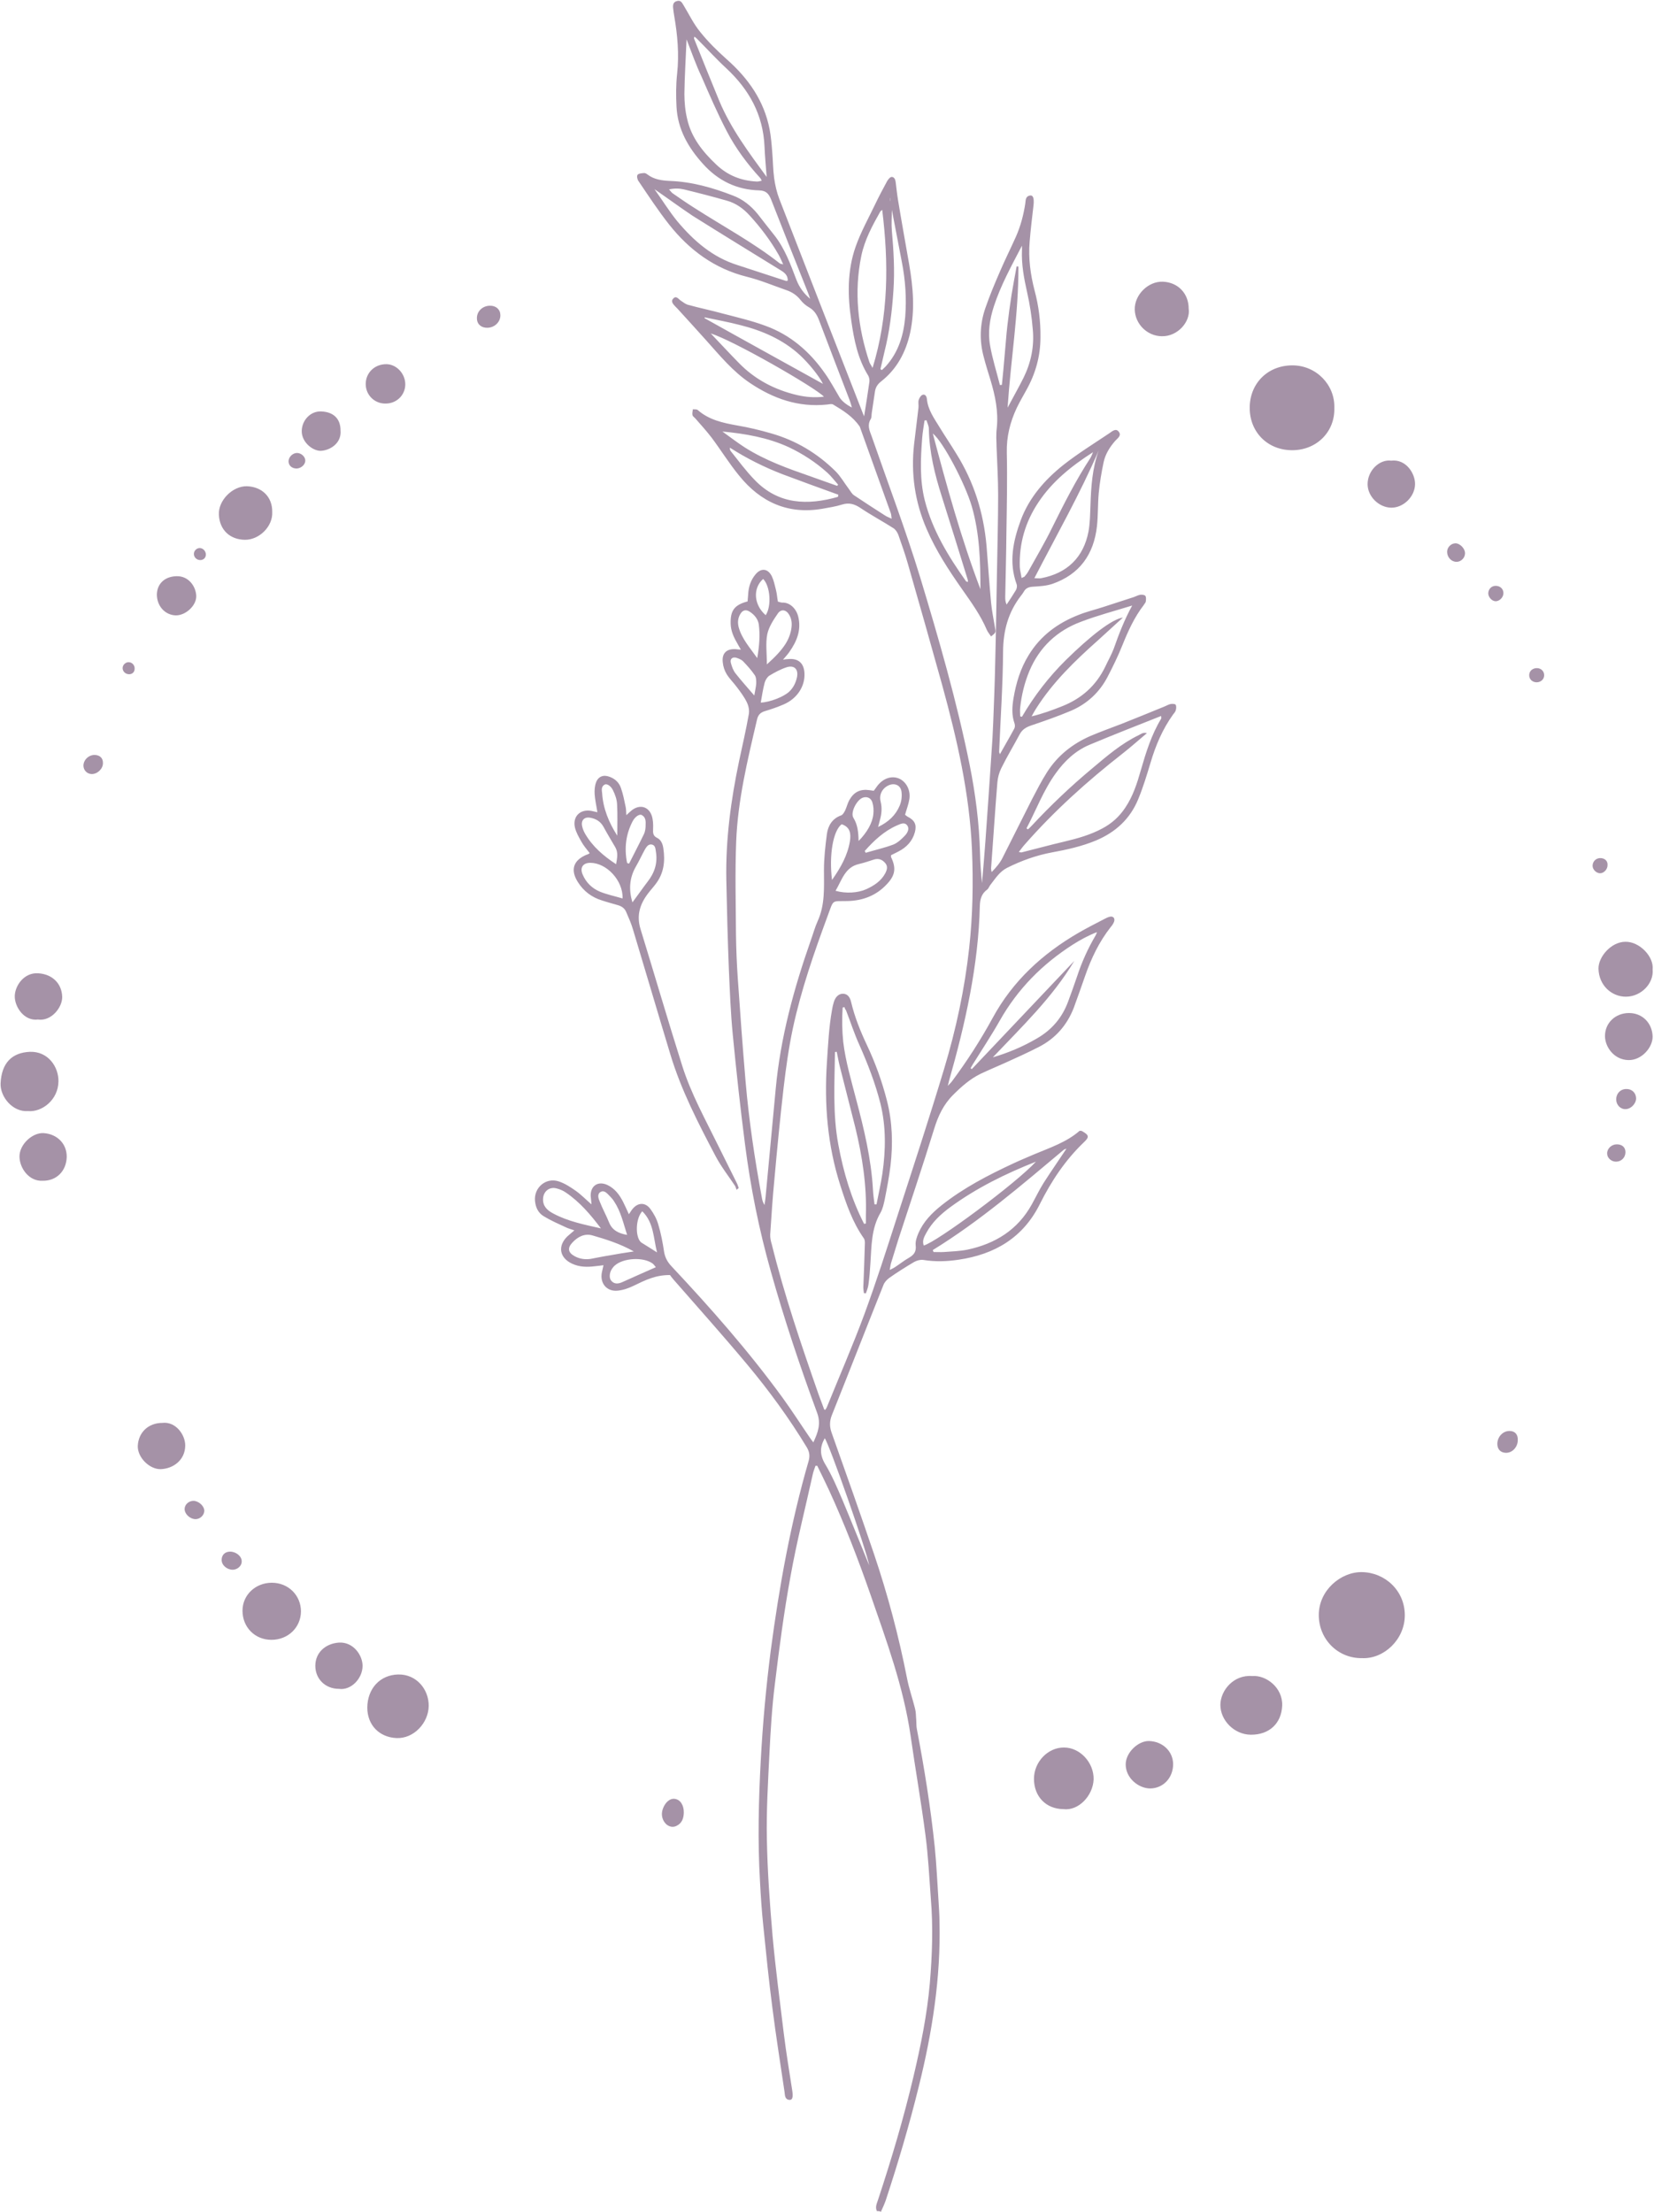 <?xml version="1.0" encoding="UTF-8" standalone="no"?><svg xmlns="http://www.w3.org/2000/svg" xmlns:xlink="http://www.w3.org/1999/xlink" fill="#a592a7" height="1123.6" preserveAspectRatio="xMidYMid meet" version="1" viewBox="-0.3 -0.1 840.3 1123.6" width="840.3" zoomAndPan="magnify"><g id="change1_1"><path d="M445.2,1123.1c-1-2.1,0-3.9,0.6-5.8c6.8-20.6,13-41.4,18-62.6c3.7-15.7,6.9-31.4,8.3-47.4c1.2-14.3,1.7-28.6,0.5-43 c-0.8-10.7-1.3-21.4-2.7-32c-2.2-17-5.2-33.9-7.6-50.8c-3.6-24.7-12.2-48-20.3-71.4c-6.3-18.1-13.2-36-21.2-53.4 c-1.9-4.1-3.9-8.1-5.9-12.2c-0.3,0-0.6,0-0.9,0c-0.5,1.5-1.1,2.9-1.4,4.4c-3.8,17.2-8.2,34.4-11.3,51.8c-3.3,18-5.7,36.2-7.9,54.4 c-1.5,11.8-2.2,23.7-2.8,35.6c-0.7,14.4-1.6,28.9-1.3,43.4c0.3,16.5,1.5,32.9,2.9,49.3c1.5,16.5,3.7,33,5.7,49.5 c1.2,9.7,2.8,19.3,4.3,29c0.5,3.3,0.1,4.8-1.4,4.7c-2.4-0.2-2.3-2.3-2.5-3.9c-2.1-14.3-4.4-28.6-6.2-42.9 c-1.8-13.8-3.2-27.7-4.6-41.5c-0.8-7.6-1.3-15.2-1.7-22.8c-1.2-20.5-0.7-41,0.4-61.4c1-18.7,2.7-37.4,5.1-56 c4.3-32.4,10.1-64.6,19.2-96c0.7-2.5,0.5-4.5-0.8-6.8c-9-14.9-19.3-29-30.5-42.4c-12.2-14.6-24.9-28.8-37.4-43.1 c-0.8-0.9-1.5-1.9-1.7-2.2c-7.4-0.1-12.8,2.7-18.4,5.4c-2.5,1.2-5.2,2.2-8,2.5c-5.7,0.7-9.4-3.7-8.2-9.4c0.2-1,0.5-2,0.8-3.5 c-1.7,0.2-3,0.4-4.2,0.5c-4,0.5-8,0.5-11.8-1.3c-6.4-3-7.4-9-2.3-13.9c1-0.9,2-1.7,3.5-3c-1.6-0.6-3-0.9-4.2-1.5 c-3.9-1.8-7.8-3.5-11.4-5.7c-2.8-1.7-4.1-4.5-4.4-7.8c-0.6-6.7,5.5-12,12-9.9c3.1,1,6,2.9,8.7,4.8c2.7,1.9,5,4.3,8,6.9 c-0.1-1.7-0.3-3-0.4-4.2c-0.2-5.3,3.8-7.9,8.6-5.6c3.7,1.8,6,4.9,7.8,8.4c1,2,1.9,4,3,6.4c0.8-1.1,1.2-1.9,1.8-2.6 c2.7-3.4,6.5-3.6,9.1-0.1c1.7,2.3,3.2,5,4,7.8c1.4,4.6,2.3,9.4,3,14.1c0.5,2.9,1.8,5.2,3.8,7.3c19.9,21.2,39.1,43,56.3,66.6 c4.8,6.6,9.2,13.5,13.8,20.2c0.5,0.8,1.1,1.5,1.9,2.6c2.4-5.1,4-9.5,1.9-15.1c-8.7-23.6-16.7-47.5-23.5-71.8 c-6-21.2-10.3-42.7-13.1-64.5c-2.4-18.5-4.4-37-6.2-55.5c-1.1-11.1-1.5-22.2-2-33.3c-0.6-15.1-1-30.2-1.3-45.4 c-0.4-20.5,2.3-40.6,6.5-60.6c1.7-7.9,3.5-15.7,4.9-23.6c0.4-2-0.1-4.4-1-6.2c-1.3-2.7-3.2-5.2-5-7.6c-1.7-2.3-3.7-4.2-5.2-6.6 c-1.1-1.8-1.8-3.9-2-6c-0.6-4.8,2.1-7.2,7-6.7c0.5,0.1,1,0.1,2.2,0.2c-0.9-1.5-1.5-2.6-2.1-3.7c-1.7-2.9-3-6-3.1-9.4 c-0.2-6.7,1.8-9.6,8.6-11.4c0.1-1.1,0.2-2.4,0.3-3.7c0.2-3.7,1.3-7.1,3.7-10c2.8-3.4,6.3-3.1,8.3,0.9c1,2.1,1.5,4.5,2.1,6.9 c0.5,1.9,0.6,3.9,1,6c0.9,0.2,1.5,0.5,2.1,0.5c4-0.2,7.2,3.1,8.2,7c1.7,6.8-0.6,12.6-4.5,18.1c-0.8,1.2-1.8,2.2-3.2,3.9 c1.3-0.2,1.9-0.3,2.6-0.3c5.2-0.5,8.1,2.1,8.3,7.3c0.3,6.6-3.8,12.8-10.5,15.7c-3.2,1.4-6.5,2.5-9.8,3.5c-2.2,0.7-3.3,2-3.8,4.2 c-4.8,20.5-9.8,41-10.6,62.1c-0.6,15.6-0.2,31.3-0.1,47c0.1,7.4,0.4,14.7,0.9,22.1c1.2,17.6,2.5,35.2,4,52.9 c1.7,19.6,4.6,39.1,8.2,58.5c0.2,1.3,0.5,2.6,1.4,4c0.2-1.6,0.5-3.1,0.6-4.7c1.7-18.1,3.4-36.3,5.1-54.4 c2.4-25.9,9.2-50.8,17.8-75.3c1.2-3.3,2.1-6.7,3.5-9.8c3.8-8.3,3.2-17.1,3.2-25.9c0-6.1,0.7-12.3,1.5-18.4c0.6-4.2,2.7-7.8,7.2-9.4 c0.9-0.3,1.6-1.6,2.1-2.6c0.8-1.7,1.2-3.6,2.1-5.2c2.4-4.2,5.6-5.7,10.4-5c0.6,0.1,1.3,0.2,2,0.3c0.7-0.9,1.3-1.8,1.9-2.6 c3-3.8,7.2-5.2,11-3.6c3.6,1.6,5.9,5.9,5.2,10.4c-0.4,2.6-1.4,5.1-2.2,8c0.4,0.2,0.8,0.7,1.4,1c3.5,1.8,4.6,4,3.6,7.8 c-1.2,4.5-4.2,7.7-8.3,9.8c-1.3,0.7-2.6,1.3-3.8,1.9c0,0.5-0.1,0.8,0,1c2.7,5.6,2.1,9.3-2.2,13.8c-5.3,5.7-12.1,8.3-19.8,8.5 c-8.4,0.2-7-1.1-10.2,7.5c-6.9,18.7-13.5,37.6-17.7,57.2c-2.1,9.9-3.5,20-4.7,30.2c-1.8,15.6-3.3,31.2-4.7,46.8 c-0.9,9.2-1.5,18.4-2.1,27.6c-0.1,1.7,0.3,3.5,0.8,5.1c6.4,25.9,15,51.1,23.8,76.3c0.9,2.5,1.9,5,2.8,7.5c0,0.1,0.2,0.1,0.5,0.3 c0.3-0.4,0.6-0.8,0.8-1.2c6.4-15.8,13.2-31.4,19.1-47.3c6.1-16.6,11.5-33.5,16.9-50.3c8-24.7,16.1-49.4,23.6-74.3 c6.1-20.2,10.5-40.7,12.8-61.7c1.8-16.5,2.1-33.1,1.4-49.7c-1.2-28.6-7.6-56.2-15.1-83.6c-5.7-20.5-11.5-41-17.4-61.5 c-1.4-5-3.2-10-4.9-14.9c-0.5-1.3-1.4-2.7-2.5-3.4c-5.5-3.5-11.3-6.6-16.8-10.3c-3-2-5.8-2.8-9.3-1.7c-3.2,1-6.5,1.5-9.8,2.1 c-17.6,3.1-31.6-3.3-42.5-16.8c-5-6.1-9.2-12.9-13.9-19.2c-2.6-3.4-5.5-6.6-8.3-9.8c-0.5-0.6-1.4-1.1-1.5-1.8 c-0.2-0.9,0.1-1.9,0.2-2.9c0.9,0.1,2-0.1,2.5,0.4c5.7,5,12.7,6.5,19.9,7.8c5.9,1,11.8,2.4,17.6,4.1c12.5,3.6,23.3,10.1,32.5,19.2 c2.6,2.6,4.5,6,6.7,8.9c0.9,1.2,1.6,2.6,2.7,3.3c5.2,3.5,10.5,6.9,15.8,10.3c0.9,0.6,1.9,0.9,3.3,1.6c-0.2-1.4-0.2-2.3-0.5-3 c-5.2-14.5-10.4-29-15.6-43.5c0-0.1-0.1-0.3-0.2-0.4c-3.4-5-8.4-8.1-13.4-11.1c-0.8-0.5-2.1-0.1-3.2,0c-14.5,1.5-27.2-3-39-10.9 c-8.8-5.9-15.4-14-22.4-21.8c-4.8-5.4-9.7-10.7-14.6-16.1c-0.3-0.3-0.6-0.6-0.9-0.9c-1.1-1.2-2.6-2.6-1.2-4.1c1.6-1.8,2.7,0.3,4,1.1 c1.2,0.8,2.4,1.8,3.8,2.1c5.8,1.6,11.7,2.8,17.5,4.4c7.2,1.9,14.6,3.6,21.6,6.2c12.7,4.6,22.6,13.2,30.3,24.3c2.7,3.8,4.9,8,7.3,12 c1,1.7,3.3,3.7,6.3,5.2c-0.4-1.4-0.7-2.5-1.1-3.6c-5.2-13.5-10.4-27-15.5-40.5c-1.1-2.9-2.4-5.2-5.2-6.8c-1.6-0.9-3.1-2.2-4.2-3.6 c-2-2.6-4.5-4.2-7.5-5.2c-6.6-2.3-13-5-19.8-6.7c-16.5-4.1-29.3-13.6-39.6-26.6c-5.5-7-10.5-14.6-15.5-22c-0.6-0.8-1-2.5-0.5-3.2 c0.5-0.7,2.1-0.8,3.2-0.9c0.6-0.1,1.3,0.3,1.8,0.7c3.4,2.6,7.3,3.1,11.4,3.3c11.1,0.4,21.7,3.4,32,7.4c5.1,1.9,9.3,5.3,12.7,9.5 c2.8,3.6,5.6,7.2,8.4,10.7c5.3,6.7,8.2,14.7,11.2,22.6c1.5,3.9,3.8,7,7,9.7c-0.4-1.1-0.7-2.1-1.1-3.1c-6.3-15.8-12.6-31.6-18.8-47.5 c-1.2-2.9-2.6-4.4-6-4.5c-11.4-0.3-20.9-4.9-28.6-13.5c-7.5-8.3-12.8-17.6-13.4-28.9c-0.3-5.6-0.3-11.3,0.3-16.8 c1.1-10,0.2-19.8-1.5-29.6c-0.2-1.2-0.4-2.4-0.5-3.6c-0.2-1.7-0.1-3.3,2-3.8c1.9-0.5,2.5,0.9,3.3,2.2c2.8,4.6,5.1,9.5,8.5,13.6 c4,5,8.6,9.5,13.4,13.8c11,9.7,19,21.1,21.8,35.6c0.7,3.7,1,7.4,1.3,11.2c0.4,4.5,0.4,9.1,1,13.6c0.5,3.5,1.3,7.1,2.6,10.5 c13.9,35.9,27.9,71.6,41.9,107.5c0.3,0.9,0.7,1.7,1.2,3c1-6.2,1.9-11.9,2.7-17.6c0.1-1-0.1-2.2-0.6-3.1c-5.3-8.5-7.2-18.1-8.6-27.8 c-1.9-12.7-2.1-25.5,2.2-37.7c2.6-7.4,6.5-14.4,9.9-21.5c1.9-4,4-7.9,6.1-11.8c0.5-0.8,1.3-1.9,2.1-2.1c1.4-0.2,2,1.1,2.2,2.3 c0.4,3.1,0.7,6.1,1.2,9.2c1.8,11,3.8,21.9,5.7,32.9c2,11.6,3,23.1,0.5,34.7c-2.2,9.9-6.7,18.4-14.7,24.7c-1.8,1.4-2.9,3-3.2,5.3 c-0.5,3.6-1.1,7.1-1.6,10.7c-0.2,1.1,0,2.3-0.5,3.1c-1.9,3.1-0.7,5.8,0.4,8.7c8.3,23.9,17.3,47.6,24.7,71.8 c9.5,31.4,18.6,63,25.1,95.1c3,14.9,4.9,29.9,5.3,45c0.1,5.1,0.5,10.1,1,15.2c0.6-7,1.2-13.9,1.7-20.9c1.1-15,2.1-29.9,3.1-44.9 c0.4-5.3,0.7-10.7,0.9-16c0.4-10,0.8-20.1,1-30.1c0.4-15.3,0.6-30.5,0.9-45.8c0.2-13.1,0.6-26.2,0.6-39.4c0-8.1-0.5-16.3-0.8-24.4 c-0.1-3.2-0.3-6.5,0.1-9.6c0.9-8.5-0.8-16.5-3.2-24.5c-1.2-3.9-2.4-7.7-3.4-11.6c-2.3-8.4-2-16.8,0.8-24.9c2.2-6.4,4.9-12.8,7.6-19 c2.5-5.8,5.3-11.4,7.9-17.2c2.4-5.4,3.9-11.1,4.8-17c0.2-1.7,0.1-3.7,2.5-4c1.5-0.2,2,1.5,1.7,4.7c-0.7,6.2-1.5,12.5-2,18.8 c-0.7,8.4,0.4,16.6,2.5,24.7c2.1,7.8,3.1,15.7,3,23.8c0,9.6-2.5,18.5-7.2,26.9c-1.6,2.9-3.3,5.8-4.8,8.9c-3.4,7.2-5.3,14.7-5.1,22.9 c0.3,13.5,0,27.1-0.2,40.6c-0.1,10.9-0.4,21.7-0.6,32.5c0,1.3,0,2.5,0.7,4c1.6-2.4,3.2-4.8,4.7-7.3c0.5-0.8,0.7-2.1,0.4-3 c-4.1-11.2-1.8-22,2.1-32.6c4.3-11.5,12.2-20.5,21.6-28c7.5-5.9,15.6-10.9,23.5-16.2c1.3-0.9,3.2-2.6,4.6-0.8c1.7,2-0.5,3.4-1.7,4.7 c-2.8,3.2-5,6.7-5.9,10.8c-1.1,5.2-2,10.5-2.5,15.8c-0.5,5.6-0.3,11.3-0.9,16.8c-1.6,14.3-8.8,24.5-22.7,29.3c-3,1-6.3,1.2-9.5,1.4 c-2.3,0.1-3.9,0.6-5,2.6c-0.4,0.7-0.9,1.4-1.4,2c-6.5,8.4-9,17.7-9.1,28.4c-0.1,17-1.3,34-2,51c0,0.2,0.2,0.5,0.4,1.1 c2.5-4.5,5-8.7,7.3-13c0.4-0.7,0.4-1.9,0.1-2.7c-1.5-4.2-1.2-8.4-0.5-12.7c1.3-7.7,3.5-15.1,7.7-21.9c6-9.9,14.9-16.4,25.5-20.5 c4-1.6,8.2-2.6,12.2-3.9c5.2-1.7,10.4-3.4,15.7-5.1c1.1-0.4,2.2-1,3.4-1.2c0.8-0.1,2.2,0.1,2.5,0.6c0.5,0.8,0.3,2,0.2,2.9 c-0.1,0.6-0.7,1.1-1,1.7c-4.8,6.2-8,13.3-10.9,20.5c-2.2,5.5-4.8,10.8-7.5,16c-4.1,7.9-10.4,13.7-18.5,17.2 c-6.6,2.8-13.5,5.2-20.3,7.5c-2.6,0.9-4.5,2-5.8,4.4c-3.1,5.8-6.5,11.4-9.4,17.3c-1.1,2.2-1.8,4.8-2,7.3 c-1.2,14.5-2.1,29.1-3.2,43.7c0,0.4,0.1,0.8,0.3,1.8c2.3-2.4,4.2-4.6,5.5-7.2c5-9.9,10-19.9,15-29.8c2.4-4.6,4.8-9.3,7.6-13.7 c5.4-8.5,13-14.5,22.2-18.5c5.2-2.2,10.5-4.1,15.7-6.1c7.3-2.9,14.7-5.9,22-8.9c1-0.4,1.9-1,3-1.2c0.8-0.1,2.2-0.1,2.5,0.4 c0.4,0.8,0.3,2,0,2.9c-0.2,0.7-0.8,1.4-1.3,2c-5.4,7.5-8.9,15.8-11.5,24.6c-1.9,6.3-3.8,12.6-6.3,18.6c-4.1,9.9-11.4,16.6-21.3,20.8 c-7.2,3-14.8,4.7-22.5,6.1c-8,1.5-15.5,4.2-22.7,7.8c-3.8,1.9-5.9,5.3-8.4,8.5c-0.7,0.8-1,2-1.8,2.6c-2.8,2-3.6,4.9-3.7,8.1 c-0.7,30.5-7.4,60-15.7,89.2c-0.1,0.5-0.2,1-0.6,2.4c1.1-1.2,1.8-1.8,2.2-2.4c7.6-10.2,14.5-20.9,20.6-32.1 c10.2-18.8,25.4-32.7,43.7-43.3c4.3-2.5,8.7-4.7,13.1-7c0.8-0.4,1.7-0.9,2.6-1.1c1.8-0.5,2.9,0.7,2.3,2.5c-0.4,1-1,1.9-1.7,2.7 c-5.9,7.5-9.9,15.9-13,24.8c-1.9,5.4-3.8,10.9-5.8,16.3c-3.4,8.7-9.2,15.4-17.5,19.7c-5.8,3-11.8,5.7-17.8,8.4 c-4,1.8-8.1,3.5-12.1,5.4c-5.3,2.6-9.7,6.5-13.9,10.7c-4.9,4.9-7.6,10.7-9.6,17.2c-5.8,18.8-12.1,37.5-18.2,56.2 c-1.3,4.1-2.5,8.2-3.8,12.3c-0.2,0.8-0.3,1.7-0.6,3.2c1.2-0.6,1.9-0.9,2.5-1.3c2.5-1.6,4.8-3.5,7.3-4.9c2.6-1.5,3.8-3.2,3.4-6.4 c-0.2-2,0.6-4.2,1.4-6.1c2.5-5.8,6.8-10.2,11.7-14.1c11.2-8.9,23.8-15.4,36.7-21.4c3.4-1.6,6.9-3,10.3-4.5c8.1-3.4,16.6-6.2,23.2-12 c0.6,0.1,0.9,0,1.1,0.1c3.7,2.1,4,3,1,5.8c-9.4,9-16.5,19.7-22.3,31.3c-8.5,17.1-22.9,25.6-41.3,28.3c-6,0.9-12,1.1-18,0.1 c-1.4-0.2-3.2,0.3-4.5,1c-4.4,2.6-8.7,5.3-12.8,8.2c-1.2,0.9-2.4,2.2-2.9,3.6c-8.8,22-17.4,44.1-26.2,66.1c-1.2,3.1-1.2,5.8-0.1,8.9 c7.3,20.5,14.5,40.9,21.5,61.5c7,20.7,12.6,41.8,16.8,63.2c1,5.2,2.8,10.3,4.1,15.5c0.5,1.9,0.4,3.9,0.6,5.9c0.1,1.5,0,3,0.3,4.4 c3.8,19.9,7,39.8,9.1,60c0.9,9,1.3,18.2,1.9,27.2c0.2,3.6,0.5,7.2,0.5,10.8c0.7,28.3-3.7,56.1-10.5,83.5 c-4.8,19.5-10.5,38.8-16.8,57.9c-0.7,2-1.6,3.9-2.5,5.9C446.9,1123.1,446.1,1123.1,445.2,1123.1z M521.2,420.7 c0.2,0.2,0.5,0.3,0.7,0.5c0.7-0.6,1.4-1.2,2-1.9c9.6-10.3,19.8-20,30.6-29c7.5-6.3,14.9-12.7,23.8-17c1.1-0.5,2-1.5,4.1-1 c-4.4,3.7-8.3,7.2-12.4,10.4c-17.9,14-34.7,29.1-49.7,46.2c-1,1.1-1.9,2.4-3,3.8c0.9,0.1,1.2,0.3,1.4,0.2c7.3-1.8,14.5-3.8,21.8-5.5 c6.7-1.6,13.2-3.4,19.3-6.7c4.7-2.5,8.5-5.9,11.5-10.4c4-5.9,6.1-12.5,8-19.2c2.6-9,5.4-18,10.3-26.1c0.2-0.3,0-0.7,0-1.4 c-12.3,4.9-24.4,9.6-36.3,14.6c-7.2,3-12.8,8.3-17.3,14.6C529.8,401.4,526.1,411.4,521.2,420.7z M574.9,307.5 c-8.7,2.7-17.5,5-25.9,8.2c-12.2,4.5-21.2,12.9-26.3,25c-2.5,6-4,12.2-4.7,18.6c-0.2,1.5,0,3,0,4.5c0.3,0.1,0.6,0.1,0.9,0.2 c6.2-10.6,13.6-20.2,22.3-28.8c12.3-12.1,23.4-20.8,29-21.6c-4.4,4-8.5,7.8-12.6,11.5c-11.7,10.4-23,21.3-31.5,34.7 c-0.7,1.1-1.3,2.2-2.3,4c5.8-1.4,10.6-3.2,15.4-5.1c9.9-3.9,17.3-10.4,22-20.1c1.4-3,3.1-6,4.3-9.1 C568.1,322.1,570.9,314.8,574.9,307.5z M504.1,537c7.9-2.3,15.4-5.5,22.4-9.6c7.5-4.3,12.8-10.5,15.8-18.6c1.6-4.3,3.1-8.5,4.6-12.9 c2.4-7.3,5.5-14.2,9.4-20.8c0.3-0.5,0.5-1.1,0.7-1.7c-4.4,1.7-8.4,3.9-12.2,6.3c-15.5,9.9-28.1,22.6-37.2,38.7 c-4.3,7.6-9.1,14.8-13.7,22.2c-0.4,0.6-0.7,1.3-1.1,1.9c0.2,0.2,0.4,0.3,0.6,0.5c17.4-18.3,34.7-36.7,52.1-55 C534.4,506.6,518.9,521.4,504.1,537z M511.6,207c2.8-5.3,5.6-10.2,8.1-15.2c3.8-7.7,5.5-16,4.7-24.5c-0.5-6.4-1.5-12.8-2.9-19 c-1.6-7.1-2.9-14.1-2.6-21.4c0-0.7,0-1.5,0-2.2c-5.3,10.2-10.8,20.1-14.3,30.9c-2.1,6.5-3.1,13.1-1.9,19.8c1.2,6.8,3.3,13.4,5,20.1 c0.3,0,0.6-0.1,1-0.1c0.5-5,1-10,1.4-15c0.5-5.1,0.8-10.1,1.4-15.2c0.6-5.2,1.3-10.4,2.1-15.5c0.8-4.9,1.7-9.7,2.6-14.5 c0.3,0,0.6,0.1,0.9,0.1C517.2,159.1,513.2,182.7,511.6,207z M348.5,19.9c-0.4,9.9-1,18.8-1.1,27.7c0,4.2,0.4,8.6,1.4,12.7 c2.1,9.5,8,16.8,14.9,23.3c5.7,5.4,12.5,8.1,20.3,8.5c0.8,0.1,1.7-0.2,2.7-0.4c-0.4-0.7-0.5-1.1-0.8-1.4c-6.6-7.2-12.5-15.1-17-23.8 c-4.7-9-8.7-18.3-12.8-27.7C353.4,33.1,351.2,26.9,348.5,19.9z M443,186.8c8.2-26.8,8.2-53.3,4.9-80.3c-0.5,0.4-0.8,0.6-1,0.9 c-4,7.1-7.9,14.3-9.6,22.4c-3.8,18.4-1.8,36.4,4.1,54.1C441.7,184.7,442.3,185.4,443,186.8z M473.6,634.9c0.1,0.3,0.2,0.7,0.4,1 c1.7,0,3.4,0.1,5.2,0c4-0.3,8-0.4,12-1.2c14.1-3,25.5-10,32.7-23c2-3.6,3.8-7.4,6-10.9c3.7-5.8,7.7-11.5,11.6-17.4 c-0.5,0.2-1.1,0.3-1.4,0.6C518.6,602,497.5,620.2,473.6,634.9z M389.2,89.8c-0.4-5.4-0.9-10.5-1.1-15.5 c-0.7-16.1-7.8-28.9-19.4-39.7c-5.2-4.8-10-10.1-15-15.1c-0.3-0.3-0.7-0.6-1.2-1c-0.1,0.5-0.3,0.8-0.2,1 c4.2,10.6,8.5,21.1,12.8,31.6C371,65.2,380,77.2,389.2,89.8z M518.7,293.5c0.8-0.4,1.3-0.5,1.5-0.7c0.7-0.8,1.4-1.7,1.9-2.6 c4.1-7.4,8.4-14.6,12.1-22.2c6-12.1,12.1-24.2,19.5-35.5c0.4-0.7,0.7-1.4,1.3-2.9c-11.2,7.2-20.7,14.9-27.7,25.4 c-6.7,10-9.9,21-9.5,33C517.9,289.7,518.4,291.5,518.7,293.5z M557.9,228.7c-9.5,22.1-21.4,43-32.7,64.9c1.5,0,2.5,0.2,3.5,0 c13.2-2.5,21.5-10.6,24-23.7c0.8-4.3,0.8-8.8,1-13.2C554,247.3,554.6,237.8,557.9,228.7z M332.2,96c4.2,5.9,7.6,11.4,11.6,16.3 c8.3,9.9,17.8,18.2,30.4,22.2c8.3,2.7,16.5,5.4,24.8,8.1c0.2,0.1,0.5-0.1,0.9-0.1c0.1-2.4-1.2-3.8-3.1-5 c-15.1-9.3-30.1-18.5-45.1-27.9C345.4,105.4,339.3,100.9,332.2,96z M397.6,134.2c-0.9-2-1.6-3.6-2.4-5c-4.1-7.2-9.1-13.8-14.7-19.9 c-3.1-3.4-6.8-6.1-11.3-7.4c-7.3-2.1-14.7-4-22.1-5.8c-2.2-0.5-4.6-0.6-7.5,0c0.8,0.9,1.2,1.5,1.7,1.9c3.6,2.5,7.2,5,11,7.4 c14.6,9.4,30,17.6,43.7,28.4C396.2,133.9,396.6,133.9,397.6,134.2z M526,590c-15.4,6.1-30.1,13.3-43.5,23.1 c-4.9,3.6-9.3,7.7-12.2,13.1c-1.1,2-2.2,4-1.3,6.4C475.7,630.8,515.9,601,526,590z M360.8,169.3c4.7,4.9,9.3,9.9,14.1,14.8 c8.2,8.5,18.3,13.8,29.8,16.5c4.4,1,8.9,1.4,13.6,0.8C413.5,196.5,371.8,172.6,360.8,169.3z M425.4,252.3c0.1-0.4,0.2-0.8,0.2-1.1 c-9.4-3.4-18.8-6.8-28.1-10.3c-9.4-3.6-18.4-8.1-27-13.6c0,0.8,0.1,1.3,0.4,1.7c4,5,7.8,10.2,12.3,14.8 C395.2,256.2,409.9,256.7,425.4,252.3z M366.7,219.1c3.8,2.7,7.5,5.6,11.4,8.1c10.4,6.6,21.9,10.7,33.4,14.7c4.5,1.6,9,3.2,13.5,4.8 c0.2-0.2,0.3-0.4,0.5-0.6c-1.8-2-3.5-4.3-5.5-6.1c-5.9-5.3-12.5-9.6-19.7-13C389.8,222.2,378.4,220.2,366.7,219.1z M417.8,194.9 c-2-4.1-7.3-10.5-11.7-14.6c-8.6-7.9-19-12.4-30.1-15.2c-6.1-1.6-12.2-2.7-18.3-4c0,0.1,0,0.3-0.1,0.4 C377.6,172.7,397.8,183.8,417.8,194.9z M447,187.4c0.2,0.2,0.5,0.3,0.7,0.5c0.7-0.6,1.3-1.2,2-1.9c6.5-7.2,9.1-15.9,9.9-25.3 c0.7-9.2,0.1-18.4-1.7-27.6c-1.7-8.9-3.4-17.9-5.1-26.6c0,3.5-0.3,7.1,0,10.6c0.9,10.1,1.5,20.2,0.8,30.4c-0.7,10.6-2,21-4.6,31.3 C448.3,181.7,447.7,184.5,447,187.4z M424.2,452.4c5.2,1.5,11.4,1.1,15.6-0.8c3.9-1.8,7.5-4.1,9.6-8c0.9-1.7,1.5-3.5,0.1-5.2 c-1.5-1.8-3.3-2.6-5.7-1.9c-2.5,0.8-5.1,1.7-7.7,2.3C429,440.4,427.5,446.8,424.2,452.4z M305,623.9c-5.2-6.9-10.7-13.4-17.8-18.2 c-1.4-1-3.1-1.7-4.7-2.1c-3.6-1-6.7,1.4-6.9,5.2c-0.2,3.8,2.1,5.9,5.1,7.5C288.3,620.4,296.7,622,305,623.9z M321.7,635.6 c-7.2-4-14-6.1-20.9-8.1c-4-1.2-7.6,0.6-10.4,3.7c-2.5,2.7-2.1,5,1.2,6.8c2.5,1.4,5.3,1.8,8.1,1.4c3.3-0.6,6.5-1.3,9.8-1.8 C313.2,636.9,317,636.3,321.7,635.6z M389.3,337.4c4-3.6,7.2-6.8,9.6-10.6c1.1-1.8,2-3.8,2.5-5.9c0.7-2.9,0.9-5.9-0.7-8.6 c-1.5-2.7-4.1-3.2-5.8-0.8c-2.2,3.2-4.6,6.8-5.4,10.6C388.6,326.7,389.3,331.6,389.3,337.4z M386.2,356.8c4.8-0.2,11.8-3,14.5-5.6 c2.1-2,3.3-4.5,3.9-7.3c0.8-4-1.3-6.2-5.1-5.1c-3.1,1-6.1,2.6-8.9,4.3c-1.1,0.7-2,2.2-2.4,3.5C387.3,350,386.8,353.4,386.2,356.8z M441.3,795.1c-1.5-8.1-20.4-61.9-22.6-64.6c-2.5,4.4-2.6,8.4,0.2,13.1c3.5,5.8,6.2,12.2,8.9,18.5 C432.4,773.1,436.8,784.1,441.3,795.1z M332.9,643.6c-0.7-0.8-1.1-1.5-1.7-1.9c-4.7-3.4-14.9-2.8-19.2,1.1c-0.5,0.4-0.9,1-1.3,1.5 c-1.4,2-1.6,4.6-0.6,6c1.5,2,3.6,1.8,5.5,1C321.3,648.8,326.9,646.2,332.9,643.6z M422.4,446.9c4.5-6.4,7.9-12.5,9.1-19.7 c0.6-3.9,0.1-7.2-4.2-8.6C423,421.8,420.8,434.1,422.4,446.9z M384.4,334.2c1.1-6.3,1.5-11.7,0.8-17.1c-0.4-2.7-2.2-4.9-4.5-6.4 c-2.1-1.4-3.8-0.9-5,1.3c-1.2,2.1-1.3,4.4-0.7,6.6C376.6,324.4,380.6,328.8,384.4,334.2z M445.8,420c5.4-2.6,9-6.1,11-10.9 c0.9-2.1,1.2-4.7,0.9-7c-0.4-3.4-3.6-4.7-6.7-3.2c-3.1,1.5-4.8,4.7-3.9,8.2c0.8,3.2,0.5,6.3-0.4,9.5 C446.5,417.5,446.2,418.4,445.8,420z M435.9,427.1c4.2-4.2,7.1-9.2,7.5-13.7c0.2-2,0.1-4-0.5-5.9c-0.7-2.4-3-3.2-5.1-2.3 c-3,1.3-6.2,7.6-4.5,10.2C435.4,418.8,435.8,422.5,435.9,427.1z M318.3,627.2c-1.9-5.9-3.2-11.9-6.6-17c-0.6-1-1.4-1.9-2.3-2.8 c-1.2-1.2-2.6-3-4.4-2.1c-2.1,1-1.3,3.4-0.6,5c1.4,3.6,3.3,7,4.7,10.5C310.7,624.9,314.1,626.5,318.3,627.2z M439,432.2 c0.2,0.3,0.4,0.6,0.5,0.9c4.7-1.4,9.6-2.5,14.1-4.2c2.2-0.9,4.2-2.8,5.9-4.6c1.2-1.3,2.4-3.4,1.1-5.1c-1.4-1.9-3.5-0.7-5.2,0 C448.8,422.1,443.7,426.9,439,432.2z M382.9,353.2c0.4-2.5,0.9-4.4,1-6.2c0-1.4,0-3.1-0.8-4.2c-1.7-2.5-3.8-4.8-5.9-7 c-0.9-0.9-2.3-1.4-3.5-1.8c-2-0.5-3.2,0.7-2.7,2.6c0.5,1.9,1.2,3.9,2.4,5.4C376.3,345.7,379.4,349.1,382.9,353.2z M326,615.2 c-3.4,3.7-3.6,12.6-0.9,15.5c0.2,0.2,0.4,0.4,0.6,0.5c2.4,1.5,4.7,2.9,7.8,4.9C331.6,628.6,331.9,621,326,615.2z M388.7,312.4 c3.1-4.6,2.3-14.9-1.3-18.4C382,298.8,382.7,307.2,388.7,312.4z M452,102c0,0,0.1,0,0.1,0c0-0.5,0-1,0-1.5c0,0-0.1,0-0.1,0 C452,101,452,101.5,452,102z M713.4,820.4c0-12.6-10.2-21.8-21.9-21.9c-10.6-0.1-21.8,9.2-21.8,21.8c0,12.3,9.7,22.1,22,21.9 C702.7,842.7,713.4,832.8,713.4,820.4z M656.3,185.5c-12.6,0-21.7,9.2-21.7,21.6c0,12.4,9.2,21.6,21.8,21.5 c12.2-0.1,21.5-9.3,21.2-21.4C678,195.4,668.4,185.5,656.3,185.5z M299.3,433.3c-1.6-2.1-3.1-3.8-4.2-5.8c-1.3-2.3-2.7-4.7-3.3-7.2 c-1.3-5.6,2.6-9.5,8.3-8.5c0.9,0.2,1.8,0.4,3.1,0.7c-0.5-3.3-1.2-6.2-1.4-9.2c-0.1-1.9,0-4,0.7-5.9c1.1-3.1,3.8-4.1,6.9-2.9 c2.8,1,4.9,3,5.8,5.8c1.1,3.1,1.7,6.4,2.4,9.7c0.2,1.1,0.2,2.3,0.3,4c1.2-1.1,2-1.9,2.9-2.6c4-3,8.4-1.8,10,2.8 c0.7,2.1,0.8,4.5,0.7,6.7c-0.1,2-0.1,3.6,2,4.6c2.1,1,2.9,3.2,3.2,5.3c1,6.6,0.3,12.8-4,18.3c-1.2,1.6-2.6,3.1-3.8,4.7 c-4.1,5.4-5.9,11.1-3.8,18c7.1,23.1,13.9,46.4,21.2,69.5c4.5,14.3,11.9,27.5,18.5,41c3.1,6.2,6.2,12.5,9.3,18.7 c0.4,0.8,0.6,1.6,0.9,2.4c-0.4,0.3-0.7,0.6-1.1,0.9c-0.2-0.6-0.4-1.3-0.7-1.9c-3.3-5-7.1-9.8-9.9-15.1c-8.8-16.7-17.5-33.5-23-51.7 c-6.4-21.1-12.6-42.3-19-63.5c-0.9-3.1-2.2-6-3.5-9c-0.8-1.9-2.4-2.9-4.2-3.4c-2.7-0.8-5.4-1.5-8.1-2.4c-5.2-1.6-9.3-4.7-12.2-9.3 c-4-6.3-2.3-11.2,4.6-14C298.2,434,298.5,433.8,299.3,433.3z M316,456.3c0.3-9.2-8.2-18.1-16.4-18.1c-3.7,0-5.4,2.4-3.9,5.9 c1.7,4.1,4.8,7.1,8.9,8.8C308.1,454.3,311.9,455.1,316,456.3z M312.7,438.9c0.5-3,1.2-5.8-0.4-8.6c-2-3.4-4.1-6.9-6-10.4 c-1.5-2.7-3.8-4.1-6.7-4.6c-3.1-0.6-4.9,1.4-4.1,4.5c0.3,1.3,0.8,2.5,1.5,3.7C300.8,430,306.3,434.7,312.7,438.9z M321,458.3 c2.7-3.6,5.1-7.1,7.7-10.5c3.6-4.6,5.2-9.6,4.2-15.4c-0.2-1.4-0.3-3.2-2.1-3.5c-1.7-0.3-2.6,1.1-3.4,2.4c-1.6,2.9-3,6-4.7,8.9 C319.4,446,319.1,452,321,458.3z M318.3,438.3c0.3,0.1,0.7,0.2,1,0.3c2.5-5,5.1-9.9,7.5-14.9c0.7-1.4,0.9-3.1,0.9-4.6 c0.1-2,0.1-4.1-2-5.2c-1.2-0.6-3.4,0.9-4.6,3.2C317.6,423.8,316.8,430.9,318.3,438.3z M313.3,424.4c0-5.3,0.2-10.6-0.1-15.9 c-0.1-2.5-1-5-2.1-7.2c-1.1-2.3-3.2-3.5-4.3-2.8c-1.7,1-1.4,2.8-1.2,4.3C306.1,410.6,309,417.7,313.3,424.4z M438.6,656.8 c-0.1-1-0.3-2-0.3-3c0.3-7.5,0.6-15,0.8-22.5c0-0.8-0.1-1.7-0.5-2.3c-5.8-8.2-9-17.6-12-27c-6.5-20.3-8.2-41.1-6.8-62.3 c0.6-9,1-17.9,2.6-26.8c0.2-1.3,0.5-2.6,0.9-3.9c0.8-2.7,2.5-4.3,4.6-4.3c2,0,3.5,1.2,4.2,4.2c1.8,7.6,4.7,14.8,8,21.8 c4.3,9.1,7.7,18.5,10.2,28.3c2.8,10.9,3.1,22,1.8,33.1c-0.7,5.7-1.8,11.4-2.9,17c-0.5,2.3-1,4.8-2.2,6.9c-4.7,8-4.5,16.9-5.1,25.7 c-0.2,3.6-0.5,7.2-1,10.8c-0.2,1.5-0.8,3-1.3,4.4C439.5,656.9,439.1,656.8,438.6,656.8z M428.7,511.5c-0.3,0.1-0.6,0.1-0.9,0.2 c-0.4,5.8-0.3,11.7,0.3,17.5c1.2,10,4.1,19.6,6.6,29.3c4,15,7.6,30.1,8.5,45.7c0.1,2.5,0.5,5,0.8,7.5c0.3,0,0.6,0,1,0 c1-5.2,2.2-10.4,3-15.7c1.7-11.9,1.9-23.7-1-35.5c-2.6-10.3-6.4-20.1-10.7-29.8c-2.6-5.7-4.5-11.7-6.8-17.6 C429.1,512.7,428.9,512.1,428.7,511.5z M438.7,621.6c0.3-0.1,0.6-0.1,0.9-0.2c0-1.3,0-2.7,0-4c0.5-15.2-1.8-30.1-5.4-44.9 c-2.6-10.4-5.3-20.7-7.9-31.1c-0.6-2.4-1-4.8-1.5-7.2c-0.3,0-0.6,0.1-0.9,0.1c-0.2,15.7-1.2,31.4,1.7,47 C428.2,595.4,432.2,608.9,438.7,621.6z M503.2,323.2c-0.7-1.1-1.6-2.1-2.1-3.2c-3.2-7.6-8-14.2-12.7-20.9 c-6.8-9.7-13.2-19.5-17.9-30.4c-6-13.8-8.1-28.2-6.4-43.2c0.7-6.1,1.5-12.2,2.2-18.3c0.2-1.3-0.2-2.7,0.1-4c0.3-1,1-2.3,1.9-2.7 c1.4-0.6,2.2,0.8,2.3,2.1c0.5,5.4,3.6,9.7,6.3,14.1c2.8,4.6,5.8,9,8.6,13.6c9,14.4,13.9,30,15.4,46.9c0.8,9.6,1.4,19.2,2.3,28.8 c0.4,4.2,1.3,8.5,2,12.7C505.7,321.2,505.7,321.2,503.2,323.2z M497.8,299.2c0-14.2-0.4-28.3-4.4-42.1c-3.3-11.3-14.5-32.8-19.8-37 C480.7,246.9,488,273.4,497.8,299.2z M491.5,295.5c-0.1-0.6-0.1-1.1-0.3-1.6c-4.3-13.9-8.6-27.8-13-41.7 c-3.6-11.3-6.4-22.6-6.6-34.5c0-1.4-0.8-2.9-1.2-4.3c-0.3,0-0.6,0.1-1,0.1c-0.4,3-1,6-1.2,9c-0.8,10.5-1.3,21.1,1.3,31.5 c3.9,15.3,12,28.5,21,41.2C490.7,295.4,491.1,295.4,491.5,295.5z M201.1,882.8c8.9,0.4,16.3-7.8,16.4-16.3c0.1-8.5-6.3-16.2-15.5-16 c-9.1,0.2-15.6,7-15.7,16.8C186.3,876.3,192.5,882.4,201.1,882.8z M555.3,903.8c0.2-8.5-6.9-16.2-15-16.2 c-8.2-0.1-15.3,7.3-15.3,15.9c0,9,6.1,15.3,14.9,15.4C547.7,919.9,555,912,555.3,903.8z M619.7,865.9c0,8,7.1,15.1,15.4,15.2 c9.5,0.1,15.6-5.8,16-14.7c0.4-9.3-8.3-15.7-15.2-15.1C626.5,850.5,619.8,858.5,619.7,865.9z M29.4,549.2c0.1-7.3-5.2-15.3-14.5-15 c-9.1,0.4-14.4,5.6-14.9,16c-0.3,6.8,6.1,14.7,13.9,14.1C20.9,565,29.3,558.7,29.4,549.2z M152.6,818.5c0-8.2-6.4-14.6-14.8-14.6 c-8.3,0-14.9,6.2-14.9,14.2c0,8.4,6.3,14.8,14.7,14.8C146,832.9,152.5,826.7,152.6,818.5z M590.5,143c-7.5-0.3-14.5,6.7-14.3,14.2 c0.2,7.3,6.3,13.4,13.7,13.5c8.2,0.2,14.7-7.5,13.7-14C603.6,148.9,598.1,143.3,590.5,143z M825.5,478.3c-7.2,0-13.8,7.6-13.7,13.7 c0.2,8.5,6.7,14.2,13.9,14.2c7.8,0,14.3-6.8,13.6-13.9C840,485.9,832.7,478.2,825.5,478.3z M125.2,246.9 c-7.3-0.2-14.7,7.2-14.3,14.5c0.4,7.9,5.8,12.6,13.2,12.7c7.2,0.1,14.3-6.7,13.9-14.2C138.1,252.4,132.9,247.2,125.2,246.9z M33.6,587.6c0.1-6.7-4.9-11.7-11.8-12.1c-5.7-0.3-12.3,5.8-12.2,12c0.1,5.9,4.9,12.6,11.8,12.2C28.4,599.8,33.4,594.8,33.6,587.6z M694.5,246c0.1,6.1,5.6,11.6,11.9,11.8c6.3,0.1,12.1-5.6,12.2-11.9c0.1-5.5-4.6-12.9-12.1-12C700.5,233.1,694.4,239,694.5,246z M815.1,526.2c0,5.4,4.5,12.1,12,12.2c6.7,0.1,12.3-6.5,12.2-12c-0.2-6.7-5.1-11.9-12-11.9C820.4,514.5,815.1,519.5,815.1,526.2z M583.4,884.3c-5.4-0.1-11.8,5.8-11.8,11.9c0,7,6.6,12.2,12.5,12.2c6.6-0.1,11.6-5.4,11.6-12.4C595.6,889.4,590.3,884.5,583.4,884.3 z M31.3,506.3c-0.2-6.9-5.1-11.6-12.3-12c-7.1-0.4-11.7,6.3-11.8,11.6c-0.1,5.4,4.7,12.8,11.8,11.9 C25.8,518.8,31.4,511.6,31.3,506.3z M183.9,846.1c0-5.3-4.6-12.2-12-11.8c-6.9,0.5-12,5.1-12,11.8c0,6.7,5.1,11.7,12,11.7 C178,858.7,183.9,852.6,183.9,846.1z M69.7,734.4c-0.2,5.8,5.9,11.9,11.6,11.8c6.3-0.2,12.4-4.5,12.5-11.9 c0.1-5.5-4.8-12.4-11.6-11.6C75,722.7,70,727.6,69.7,734.4z M205.6,195.3c0.1-5.4-4.3-10.3-9.5-10.4c-6-0.1-10.6,4.3-10.6,10.1 c0,5.5,4.4,9.9,9.9,9.9C201.1,205,205.5,200.7,205.6,195.3z M89.1,312.5c5,0,10.4-5,10.3-9.8c-0.1-4.7-3.8-10.4-10.2-10.1 c-5.8,0.2-9.7,3.8-9.8,9.3C79.4,307.8,83.6,312.4,89.1,312.5z M162.8,208.9c-5.3-0.2-9.7,4.4-9.8,9.9c-0.1,6,6,10.4,9.9,10.1 c4.5-0.3,10.4-3.8,9.8-10.4C172.7,212.5,169,209.1,162.8,208.9z M342.6,913.7c-2.5-0.4-5,1.7-6.2,5.2c-1,2.9-0.2,5.8,1.8,7.7 c1.6,1.3,3.4,1.7,5.2,0.8c2.7-1.3,3.6-3.7,3.7-6.6C347.2,917,345.4,914.1,342.6,913.7z M253.9,159.8c-0.1-2.8-2.3-4.7-5.4-4.6 c-3.8,0.1-6.7,3-6.5,6.6c0.1,2.9,2.3,4.7,5.4,4.6C251.1,166.3,254.1,163.3,253.9,159.8z M766.6,726.8c-3.4,0-6.1,2.9-6.2,6.5 c0,2.8,1.6,4.5,4.3,4.6c3.3,0.1,6.1-2.9,6.1-6.5C770.9,728.5,769.3,726.8,766.6,726.8z M825.9,553.1c-3,0-5.2,2.4-5.1,5.5 c0.1,2.7,2.3,4.9,4.9,4.7c2.7-0.1,5.3-2.9,5.2-5.6C830.8,555,828.7,553,825.9,553.1z M47.7,383.4c-3,0-5.7,2.6-5.6,5.6 c0.1,2.2,1.8,4,4.1,4.1c2.9,0.1,5.8-2.6,5.8-5.5C52.1,385,50.4,383.4,47.7,383.4z M122.5,793c0-2.6-2.9-4.9-5.9-4.9 c-2.6,0-4.3,1.7-4.3,4.2c0,2.7,2.7,5,5.7,5C120.5,797.2,122.6,795.2,122.5,793z M103.5,767.4c0-2.4-2.7-4.9-5.3-5.1 c-2.4-0.1-4.6,1.7-4.7,4c-0.1,2.6,2.6,5.2,5.5,5.3C101.3,771.6,103.4,769.7,103.5,767.4z M744,281.1c0.1-2.5-2.6-5.3-5-5.2 c-2.3,0.1-4.2,2.2-4.1,4.5c0.1,2.7,2.2,4.9,4.8,4.9C741.9,285.3,743.9,283.4,744,281.1z M821.1,581.2c-2.7,0-5,2.2-4.9,4.7 c0,2.2,2.1,4.1,4.5,4.1c2.7,0,4.8-2.1,4.8-4.8C825.5,582.7,823.8,581.2,821.1,581.2z M154.8,234c0.1-2-2-4-4.2-4 c-2.3,0-4.4,2.2-4.3,4.4c0.1,2.1,1.8,3.5,4.1,3.5C152.7,237.8,154.7,236,154.8,234z M759.8,297.5c-2.2-0.1-3.8,1.4-4,3.6 c-0.1,1.9,1.6,4,3.5,4.2c2,0.2,4.1-1.8,4.2-3.9C763.6,299.2,762,297.6,759.8,297.5z M812.5,435.8c-2.1,0.1-3.7,1.8-3.7,3.9 c0,2,2,3.8,3.8,3.8c2,0,3.9-2.1,3.8-4.3C816.5,437.1,814.8,435.7,812.5,435.8z M784.2,342.9c0-2-1.5-3.5-3.5-3.6 c-2.2-0.1-4,1.3-4.1,3.4c-0.1,2.1,1.4,3.7,3.7,3.8C782.5,346.5,784.2,345,784.2,342.9z M65.3,336.3c-1.6-0.2-3.2,1.2-3.3,2.8 c-0.1,1.8,1.4,3.3,3.3,3.3c1.6,0,2.8-1.1,2.8-2.8C68.2,337.9,66.9,336.4,65.3,336.3z M101.3,278.3c-1.6-0.1-3.1,1.3-3.1,3 c0,1.8,1.6,3.2,3.4,3.1c1.6-0.1,2.7-1.2,2.7-2.9C104.2,279.8,102.9,278.4,101.3,278.3z"/></g></svg>